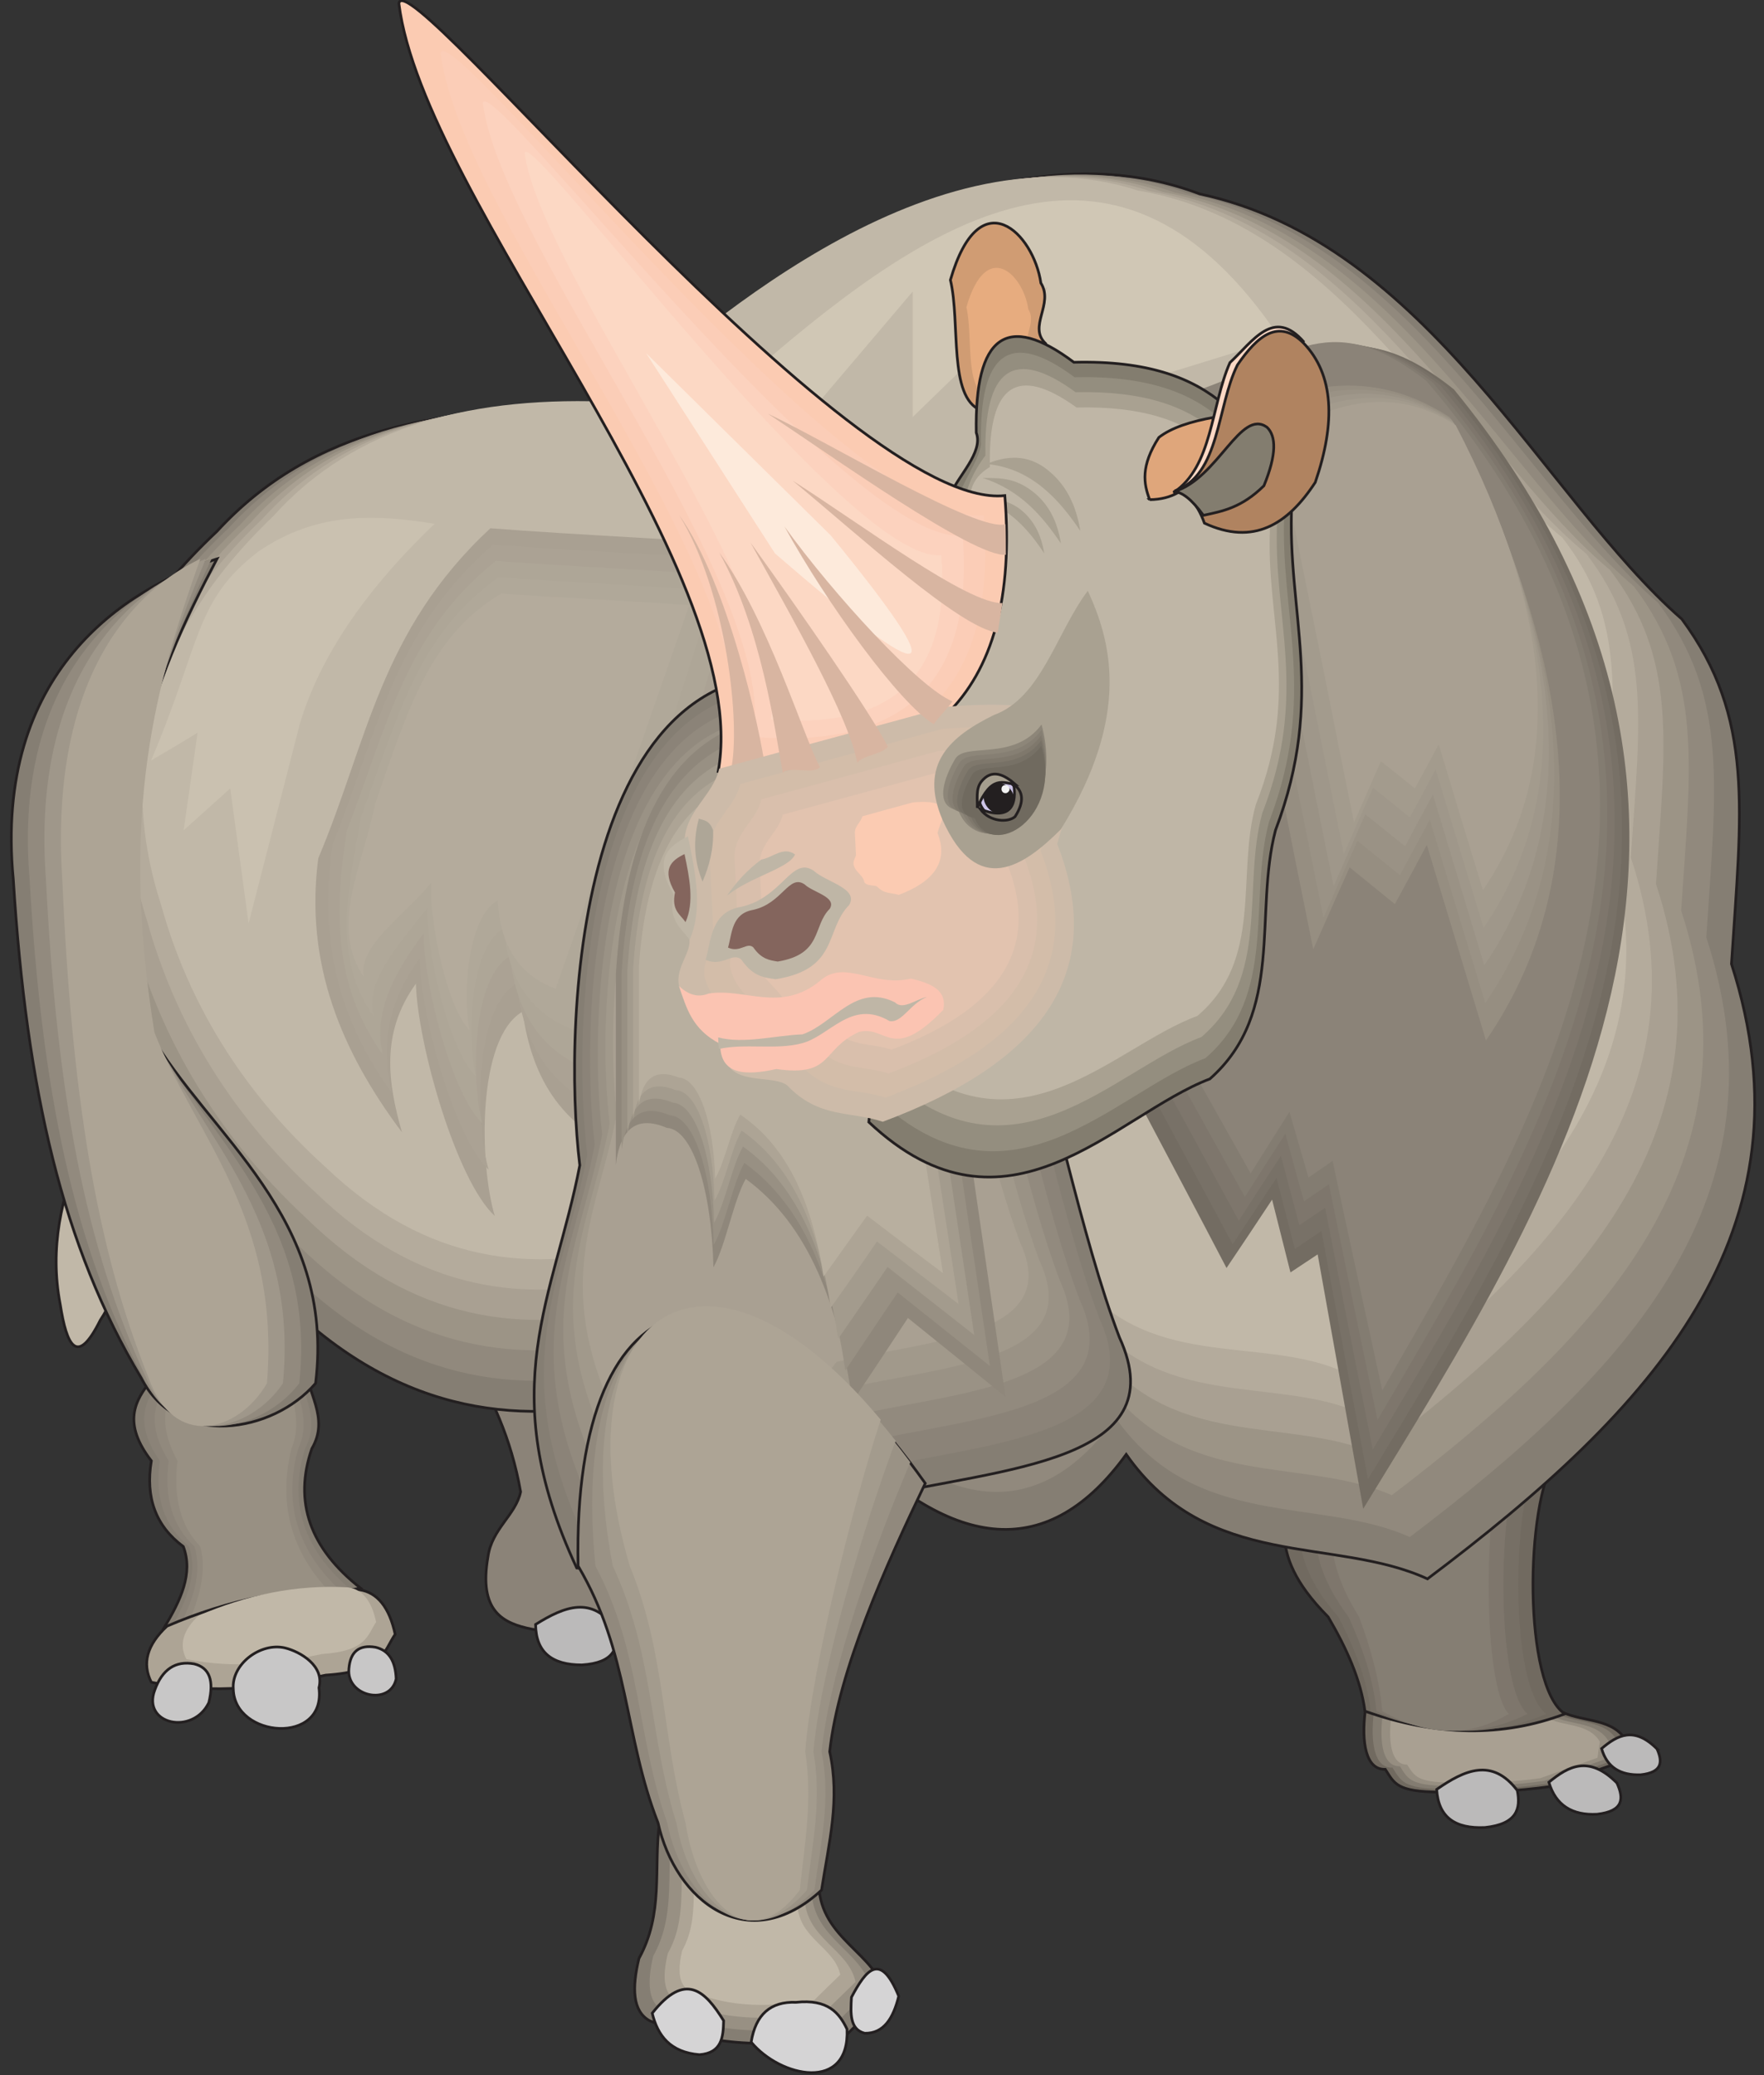 <?xml version="1.0" encoding="UTF-8" standalone="no"?>
<!-- Created with Inkscape (http://www.inkscape.org/) -->

<svg
   xmlns:dc="http://purl.org/dc/elements/1.1/"
   xmlns:cc="http://creativecommons.org/ns#"
   xmlns:rdf="http://www.w3.org/1999/02/22-rdf-syntax-ns#"
   xmlns:svg="http://www.w3.org/2000/svg"
   xmlns="http://www.w3.org/2000/svg"
   xmlns:sodipodi="http://sodipodi.sourceforge.net/DTD/sodipodi-0.dtd"
   xmlns:inkscape="http://www.inkscape.org/namespaces/inkscape"
   id="svg9783"
   version="1.1"
   inkscape:version="0.48.1 "
   width="177.5"
   height="208.75"
   xml:space="preserve"
   sodipodi:docname="Elasmotherium_Sibiricum.pdf"><rect width="100%" height="100%" fill="#333333" stroke="none"/><defs
     id="defs9787" /><sodipodi:namedview
     pagecolor="#ffffff"
     bordercolor="#666666"
     borderopacity="1"
     objecttolerance="10"
     gridtolerance="10"
     guidetolerance="10"
     inkscape:pageopacity="0"
     inkscape:pageshadow="2"
     inkscape:window-width="640"
     inkscape:window-height="480"
     id="namedview9785"
     showgrid="false"
     inkscape:zoom="1.394012"
     inkscape:cx="88.75"
     inkscape:cy="104.375"
     inkscape:window-x="0"
     inkscape:window-y="0"
     inkscape:window-maximized="0"
     inkscape:current-layer="g9791" /><g
     id="g9791"
     inkscape:groupmode="layer"
     inkscape:label="Elasmotherium_Sibiricum"
     transform="matrix(1.25,0,0,-1.25,0,208.75)"><g
       id="g9793"
       transform="scale(0.24,0.24)"><path
         d="m 524.305,121.578 c -21.785,4.332 -44.254,5.133 -66.379,0.684 -1.367,-10.836 0.226,-19.957 6.726,-19.731 3.082,-4.789 3.766,-7.527 18.364,-7.64 12.89,-0.344 25.433,0.227 37.523,1.938 8.098,2.852 16.082,5.703 24.066,8.555 0.34,2.168 0.571,4.449 0.911,6.613 -4.332,7.645 -14.141,6.387 -21.211,9.582"
         style="fill:#716a60;fill-opacity:1;fill-rule:nonzero;stroke:none"
         id="path9795" /><path
         d="m 524.305,121.578 c -21.785,4.332 -44.254,5.133 -66.379,0.684 -1.367,-10.836 0.226,-19.957 6.726,-19.731 3.082,-4.789 3.766,-7.527 18.364,-7.64 12.89,-0.344 25.433,0.227 37.523,1.938 8.098,2.852 16.082,5.703 24.066,8.555 0.34,2.168 0.571,4.449 0.911,6.613 -4.332,7.645 -14.141,6.387 -21.211,9.582 z"
         style="fill:none;stroke:#231f20;stroke-opacity:1;stroke-width:0.9;stroke-linecap:butt;stroke-linejoin:miter;stroke-miterlimit:4;stroke-dasharray:none"
         id="path9797" /><path
         d="m 522.707,120.895 c -20.301,3.992 -41.172,4.675 -61.93,0.57 -1.14,-10.152 0.227,-18.59 6.274,-18.363 2.851,-4.45 3.535,-7.071 17.105,-7.184 12.09,-0.344 23.836,0.227 35.129,1.824 7.414,2.621 14.942,5.36 22.356,7.985 0.339,2.05 0.57,4.105 0.91,6.269 -3.992,7.074 -13.231,5.934 -19.844,8.899"
         style="fill:#837c71;fill-opacity:1;fill-rule:nonzero;stroke:none"
         id="path9799" /><path
         d="m 521.109,120.094 c -18.816,3.765 -38.207,4.449 -57.367,0.57 -1.14,-9.351 0.113,-17.219 5.817,-17.105 2.625,-4.106 3.195,-6.387 15.851,-6.618 11.18,-0.227 22.012,0.231 32.508,1.711 6.957,2.512 13.914,4.907 20.871,7.414 0.227,1.942 0.453,3.879 0.797,5.817 -3.762,6.5 -12.316,5.476 -18.477,8.211"
         style="fill:#968e81;fill-opacity:1;fill-rule:nonzero;stroke:none"
         id="path9801" /><path
         d="m 519.629,119.41 c -17.453,3.422 -35.359,4.106 -53.035,0.57 -1.028,-8.781 0.226,-15.964 5.359,-15.851 2.512,-3.766 3.078,-5.93 14.715,-6.047 10.262,-0.34 20.301,0.117 29.992,1.484 6.387,2.282 12.774,4.563 19.164,6.844 0.227,1.824 0.453,3.535 0.797,5.36 -3.535,6.043 -11.406,5.132 -16.992,7.64"
         style="fill:#a9a092;fill-opacity:1;fill-rule:nonzero;stroke:none"
         id="path9803" /><path
         d="m 41.297,281.359 c -4.676,9.922 -9.238,19.844 -13.801,29.766 -6.844,-16.422 -10.949,-33.641 -7.301,-52.687 2.168,-13.801 5.59,-21.102 13.461,-5.247 6.273,9.352 6.957,18.704 7.641,28.168"
         style="fill:#c1b8a8;fill-opacity:1;fill-rule:nonzero;stroke:none"
         id="path9805" /><path
         d="m 41.297,281.359 c -4.676,9.922 -9.238,19.844 -13.801,29.766 -6.844,-16.422 -10.949,-33.641 -7.301,-52.687 2.168,-13.801 5.59,-21.102 13.461,-5.247 6.273,9.352 6.957,18.704 7.641,28.168 z"
         style="fill:none;stroke:#231f20;stroke-opacity:1;stroke-width:0.9;stroke-linecap:butt;stroke-linejoin:miter;stroke-miterlimit:4;stroke-dasharray:none"
         id="path9807" /><path
         d="m 214.426,160.926 c -4.563,1.14 -9.238,-3.309 -8.098,-8.211 1.824,-9.695 18.82,-11.18 15.625,0.226 0.344,4.45 -4.562,7.184 -7.527,7.985"
         style="fill:#c1b8a8;fill-opacity:1;fill-rule:nonzero;stroke:none"
         id="path9809" /><path
         d="m 214.426,160.926 c -4.563,1.14 -9.238,-3.309 -8.098,-8.211 1.824,-9.695 18.82,-11.18 15.625,0.226 0.344,4.45 -4.562,7.184 -7.527,7.985 z"
         style="fill:none;stroke:#231f20;stroke-opacity:1;stroke-width:0.9;stroke-linecap:butt;stroke-linejoin:miter;stroke-miterlimit:4;stroke-dasharray:none"
         id="path9811" /><path
         d="m 241.57,169.137 c -7.414,1.824 -14.828,-5.133 -13.004,-13.117 2.852,-15.625 30.227,-18.02 25.094,0.457 0.57,6.957 -7.414,11.519 -12.09,12.66"
         style="fill:#c1b8a8;fill-opacity:1;fill-rule:nonzero;stroke:none"
         id="path9813" /><path
         d="m 241.57,169.137 c -7.414,1.824 -14.828,-5.133 -13.004,-13.117 2.852,-15.625 30.227,-18.02 25.094,0.457 0.57,6.957 -7.414,11.519 -12.09,12.66 z"
         style="fill:none;stroke:#231f20;stroke-opacity:1;stroke-width:0.9;stroke-linecap:butt;stroke-linejoin:miter;stroke-miterlimit:4;stroke-dasharray:none"
         id="path9815" /><path
         d="m 251.266,169.594 c -4.563,1.14 -9.012,-3.196 -7.871,-7.985 1.71,-9.464 18.363,-10.949 15.168,0.227 0.343,4.336 -4.446,7.07 -7.297,7.758"
         style="fill:#c1b8a8;fill-opacity:1;fill-rule:nonzero;stroke:none"
         id="path9817" /><path
         d="m 251.266,169.594 c -4.563,1.14 -9.012,-3.196 -7.871,-7.985 1.71,-9.464 18.363,-10.949 15.168,0.227 0.343,4.336 -4.446,7.07 -7.297,7.758 z"
         style="fill:none;stroke:#231f20;stroke-opacity:1;stroke-width:0.9;stroke-linecap:butt;stroke-linejoin:miter;stroke-miterlimit:4;stroke-dasharray:none"
         id="path9819" /><path
         d="m 241.684,208.027 c -28.168,10.719 -56.34,21.442 -84.512,32.161 7.641,-12.661 14.258,-26.458 17.449,-44.594 -1.594,-7.754 -9.691,-12.43 -10.949,-21.781 -3.192,-18.364 5.019,-22.356 14.828,-24.293 27.941,-4.79 51.211,6.73 75.5,14.941 -0.34,7.867 -4.789,14.941 -13.457,21.328 -3.535,7.41 -1.027,14.824 1.141,22.238"
         style="fill:#8b8378;fill-opacity:1;fill-rule:nonzero;stroke:none"
         id="path9821" /><path
         d="m 241.684,208.027 c -28.168,10.719 -56.34,21.442 -84.512,32.161 7.641,-12.661 14.258,-26.458 17.449,-44.594 -1.594,-7.754 -9.691,-12.43 -10.949,-21.781 -3.192,-18.364 5.019,-22.356 14.828,-24.293 27.941,-4.79 51.211,6.73 75.5,14.941 -0.34,7.867 -4.789,14.941 -13.457,21.328 -3.535,7.41 -1.027,14.824 1.141,22.238 z"
         style="fill:none;stroke:#231f20;stroke-opacity:1;stroke-width:0.9;stroke-linecap:butt;stroke-linejoin:miter;stroke-miterlimit:4;stroke-dasharray:none"
         id="path9823" /><path
         d="m 521.906,207.227 c -29.195,15.054 -61.015,-18.704 -90.211,-3.536 1.938,-15.738 -9.125,-26.914 13.797,-50.066 6.16,-10.492 10.949,-21.098 12.321,-31.59 23.949,-8.441 46.304,-8.785 67.062,-0.914 -14.031,9.238 -13.461,70.481 -2.969,86.106"
         style="fill:#716a60;fill-opacity:1;fill-rule:nonzero;stroke:none"
         id="path9825" /><path
         d="m 521.906,207.227 c -29.195,15.054 -61.015,-18.704 -90.211,-3.536 1.938,-15.738 -9.125,-26.914 13.797,-50.066 6.16,-10.492 10.949,-21.098 12.321,-31.59 23.949,-8.441 46.304,-8.785 67.062,-0.914 -14.031,9.238 -13.461,70.481 -2.969,86.106 z"
         style="fill:none;stroke:#231f20;stroke-opacity:1;stroke-width:0.9;stroke-linecap:butt;stroke-linejoin:miter;stroke-miterlimit:4;stroke-dasharray:none"
         id="path9827" /><path
         d="m 515.977,207.227 c -25.661,15.054 -53.489,-18.704 -79.153,-3.536 1.711,-15.738 -7.98,-26.914 12.09,-50.066 5.477,-10.492 9.582,-21.098 10.836,-31.59 20.984,-8.441 40.602,-8.785 58.852,-0.914 -12.321,9.238 -11.75,70.481 -2.625,86.106"
         style="fill:#766f65;fill-opacity:1;fill-rule:nonzero;stroke:none"
         id="path9829" /><path
         d="m 510.16,207.227 c -22.125,15.054 -46.074,-18.704 -68.203,-3.536 1.484,-15.738 -6.844,-26.914 10.379,-50.066 4.793,-10.492 8.328,-21.098 9.352,-31.59 18.136,-8.441 35.015,-8.785 50.64,-0.914 -10.605,9.238 -10.152,70.481 -2.168,86.106"
         style="fill:#7e766c;fill-opacity:1;fill-rule:nonzero;stroke:none"
         id="path9831" /><path
         d="m 504.23,207.227 c -18.476,15.054 -38.55,-18.704 -57.14,-3.536 1.254,-15.738 -5.703,-26.914 8.781,-50.066 3.879,-10.492 6.844,-21.098 7.758,-31.59 15.168,-8.441 29.309,-8.785 42.426,-0.914 -8.895,9.238 -8.442,70.481 -1.825,86.106"
         style="fill:#857e73;fill-opacity:1;fill-rule:nonzero;stroke:none"
         id="path9833" /><path
         d="m 508.906,95.461 c -8.441,11.062 -17.679,6.844 -27.031,0.34 0.57,-9.352 6.16,-13.227 16.195,-12.774 10.723,1.141 12.09,6.274 10.836,12.434"
         style="fill:#bbbaba;fill-opacity:1;fill-rule:nonzero;stroke:none"
         id="path9835" /><path
         d="m 508.906,95.461 c -8.441,11.062 -17.679,6.844 -27.031,0.34 0.57,-9.352 6.16,-13.227 16.195,-12.774 10.723,1.141 12.09,6.274 10.836,12.434 z"
         style="fill:none;stroke:#231f20;stroke-opacity:1;stroke-width:0.9;stroke-linecap:butt;stroke-linejoin:miter;stroke-miterlimit:4;stroke-dasharray:none"
         id="path9837" /><path
         d="m 206.559,149.52 c -7.871,11.406 -17.223,7.64 -26.918,1.597 0.113,-9.351 5.472,-13.574 15.511,-13.574 10.832,0.687 12.43,5.703 11.407,11.977"
         style="fill:#bbbaba;fill-opacity:1;fill-rule:nonzero;stroke:none"
         id="path9839" /><path
         d="m 206.559,149.52 c -7.871,11.406 -17.223,7.64 -26.918,1.597 0.113,-9.351 5.472,-13.574 15.511,-13.574 10.832,0.687 12.43,5.703 11.407,11.977 z"
         style="fill:none;stroke:#231f20;stroke-opacity:1;stroke-width:0.9;stroke-linecap:butt;stroke-linejoin:miter;stroke-miterlimit:4;stroke-dasharray:none"
         id="path9841" /><path
         d="m 542.324,97.969 c -9.351,9.351 -16.195,5.703 -22.812,0.23 2.281,-7.758 7.871,-11.18 16.195,-10.723 8.898,1.027 9.012,5.246 6.617,10.492"
         style="fill:#bbbaba;fill-opacity:1;fill-rule:nonzero;stroke:none"
         id="path9843" /><path
         d="m 542.324,97.969 c -9.351,9.351 -16.195,5.703 -22.812,0.23 2.281,-7.758 7.871,-11.18 16.195,-10.723 8.898,1.027 9.012,5.246 6.617,10.492 z"
         style="fill:none;stroke:#231f20;stroke-opacity:1;stroke-width:0.9;stroke-linecap:butt;stroke-linejoin:miter;stroke-miterlimit:4;stroke-dasharray:none"
         id="path9845" /><path
         d="m 232.559,150.316 c -8.895,9.809 -15.965,6.504 -22.809,1.372 1.824,-7.985 7.301,-11.52 15.625,-11.633 8.895,0.57 9.238,4.902 7.184,10.261"
         style="fill:#bbbaba;fill-opacity:1;fill-rule:nonzero;stroke:none"
         id="path9847" /><path
         d="m 232.559,150.316 c -8.895,9.809 -15.965,6.504 -22.809,1.372 1.824,-7.985 7.301,-11.52 15.625,-11.633 8.895,0.57 9.238,4.902 7.184,10.261 z"
         style="fill:none;stroke:#231f20;stroke-opacity:1;stroke-width:0.9;stroke-linecap:butt;stroke-linejoin:miter;stroke-miterlimit:4;stroke-dasharray:none"
         id="path9849" /><path
         d="m 555.781,109.375 c -7.64,7.641 -13.23,4.676 -18.59,0.113 1.825,-6.386 6.387,-9.011 13.114,-8.781 7.3,0.797 7.414,4.332 5.476,8.668"
         style="fill:#bbbaba;fill-opacity:1;fill-rule:nonzero;stroke:none"
         id="path9851" /><path
         d="m 555.781,109.375 c -7.64,7.641 -13.23,4.676 -18.59,0.113 1.825,-6.386 6.387,-9.011 13.114,-8.781 7.3,0.797 7.414,4.332 5.476,8.668 z"
         style="fill:none;stroke:#231f20;stroke-opacity:1;stroke-width:0.9;stroke-linecap:butt;stroke-linejoin:miter;stroke-miterlimit:4;stroke-dasharray:none"
         id="path9853" /><path
         d="m 246.473,160.926 c -7.184,7.98 -13,5.359 -18.59,1.14 1.597,-6.503 5.933,-9.468 12.773,-9.468 7.301,0.457 7.528,3.992 5.817,8.328"
         style="fill:#bbbaba;fill-opacity:1;fill-rule:nonzero;stroke:none"
         id="path9855" /><path
         d="m 246.473,160.926 c -7.184,7.98 -13,5.359 -18.59,1.14 1.597,-6.503 5.933,-9.468 12.773,-9.468 7.301,0.457 7.528,3.992 5.817,8.328 z"
         style="fill:none;stroke:#231f20;stroke-opacity:1;stroke-width:0.9;stroke-linecap:butt;stroke-linejoin:miter;stroke-miterlimit:4;stroke-dasharray:none"
         id="path9857" /><path
         d="m 478.797,166.398 c 75.73,56.911 130.816,116.559 101.961,206.2 3.308,51.437 7.871,82.461 -16.653,115.648 -46.187,40.371 -85.082,126.137 -161.722,142.559 -81.66,30.91 -172.332,-53.258 -198.793,-74.246 -53.832,4.906 -99.336,-4.559 -130.817,-38.891 -47.445,-44.59 -59.648,-96.141 -42.539,-151 9.809,-36.379 29.539,-72.648 62.613,-104.695 38.55,-39.235 78.808,-44.938 119.867,-35.356 23.152,-4.105 46.305,-8.211 69.457,-12.433 38.094,-39.461 69.914,-41.512 95.574,-6.043 27.488,-39.235 69.801,-27.371 101.051,-41.743"
         style="fill:#857e73;fill-opacity:1;fill-rule:nonzero;stroke:none"
         id="path9859" /><path
         d="m 478.797,166.398 c 75.73,56.911 130.816,116.559 101.961,206.2 3.308,51.437 7.871,82.461 -16.653,115.648 -46.187,40.371 -85.082,126.137 -161.722,142.559 -81.66,30.91 -172.332,-53.258 -198.793,-74.246 -53.832,4.906 -99.336,-4.559 -130.817,-38.891 -47.445,-44.59 -59.648,-96.141 -42.539,-151 9.809,-36.379 29.539,-72.648 62.613,-104.695 38.55,-39.235 78.808,-44.938 119.867,-35.356 23.152,-4.105 46.305,-8.211 69.457,-12.433 38.094,-39.461 69.914,-41.512 95.574,-6.043 27.488,-39.235 69.801,-27.371 101.051,-41.743 z"
         style="fill:none;stroke:#231f20;stroke-opacity:1;stroke-width:0.9;stroke-linecap:butt;stroke-linejoin:miter;stroke-miterlimit:4;stroke-dasharray:none"
         id="path9861" /><path
         d="m 472.867,180.426 c 73.789,55.887 127.621,114.164 99.453,201.07 3.192,50.067 7.754,80.176 -16.195,112.223 C 511.074,532.609 472.98,615.637 398.164,631.035 318.555,660.457 230.051,578 204.277,557.473 151.699,561.805 107.332,552.34 76.652,518.695 30.234,475.016 18.371,424.832 35.023,371.688 44.605,336.445 63.879,301.32 96.156,270.41 133.793,232.66 173.027,227.414 213.172,236.996 c 22.582,-3.879 45.164,-7.758 67.746,-11.519 37.18,-38.094 68.203,-39.805 93.293,-5.133 26.805,-37.977 68.203,-26.231 98.656,-39.918"
         style="fill:#91897d;fill-opacity:1;fill-rule:nonzero;stroke:none"
         id="path9863" /><path
         d="m 466.82,194.453 c 72.082,54.86 124.547,111.883 97.059,196.051 3.195,48.473 7.527,77.781 -15.852,108.691 -43.91,37.407 -80.976,117.696 -153.968,132.067 -77.672,27.941 -164.008,-52.805 -189.211,-72.992 -51.211,3.878 -94.551,-5.7 -124.434,-38.547 -45.277,-42.77 -56.91,-91.582 -40.602,-143.02 9.352,-34.098 28.172,-68.086 59.648,-97.851 36.613,-36.27 75.047,-41.172 114.055,-31.477 22.125,-3.535 44.136,-7.187 66.148,-10.723 36.27,-36.722 66.606,-38.093 90.899,-4.218 26.23,-36.723 66.605,-24.864 96.257,-37.981"
         style="fill:#9c9486;fill-opacity:1;fill-rule:nonzero;stroke:none"
         id="path9865" /><path
         d="m 460.891,208.484 c 70.254,53.715 121.351,109.485 94.547,190.918 3.082,47.102 7.414,75.387 -15.395,105.266 C 497.16,540.594 461.004,618.148 389.949,631.492 314.223,657.949 229.938,578.914 205.531,559.184 155.461,562.605 113.375,552.91 84.18,520.75 40.043,478.895 28.75,431.449 44.605,381.836 c 9.121,-33.188 27.371,-65.918 58.05,-94.43 35.813,-35.015 73.219,-39.347 111.313,-29.769 21.441,-3.192 43,-6.5 64.441,-9.692 35.356,-35.355 64.895,-36.496 88.617,-3.422 25.547,-35.355 64.895,-23.496 93.864,-36.039"
         style="fill:#a9a092;fill-opacity:1;fill-rule:nonzero;stroke:none"
         id="path9867" /><path
         d="m 454.961,222.512 c 68.316,52.574 118.156,107.09 92.039,185.785 3.078,45.621 7.184,73.105 -14.941,101.848 -41.743,34.441 -76.985,109.257 -146.329,121.574 -73.675,24.976 -155.792,-52.348 -179.628,-71.621 -48.7,2.847 -89.758,-6.957 -118.157,-38.321 -43,-40.832 -53.949,-86.906 -38.551,-134.922 8.895,-32.046 26.688,-63.64 56.571,-91.011 34.898,-33.645 71.281,-37.524 108.348,-27.828 20.984,-3.078 41.968,-6.043 62.839,-9.008 34.332,-33.758 63.188,-34.559 86.34,-2.399 24.863,-33.984 63.184,-22.238 91.469,-34.097"
         style="fill:#b4ab9c;fill-opacity:1;fill-rule:nonzero;stroke:none"
         id="path9869" /><path
         d="m 448.914,236.539 c 66.606,51.551 115.191,104.813 89.645,180.652 2.964,44.137 7.07,70.825 -14.598,98.426 -40.602,32.961 -74.93,105.039 -142.336,116.328 C 309.773,655.441 229.938,579.941 206.785,561.008 159.34,563.289 119.309,553.48 91.707,522.801 49.852,482.883 39.129,438.176 54.184,391.875 c 8.668,-30.91 26.004,-61.246 55.086,-87.477 33.988,-32.39 69.343,-35.699 105.5,-26.117 20.414,-2.625 40.828,-5.359 61.128,-7.984 33.418,-32.391 61.477,-32.961 84.059,-1.711 24.293,-32.504 61.473,-20.758 88.957,-32.047"
         style="fill:#c1b8a8;fill-opacity:1;fill-rule:nonzero;stroke:none"
         id="path9871" /><path
         d="m 429.184,582.563 -9.352,-3.192 C 391.32,570.59 362.691,561.805 334.18,552.91 c 5.703,15.625 11.406,31.137 17.109,46.762 -15.055,-14.484 -30.109,-29.082 -45.164,-43.684 0,14.032 0,28.059 0,42.086 -17.566,-20.758 -35.242,-41.515 -52.922,-62.269 0,11.972 0,23.836 0,35.808 61.703,53.719 122.492,90.672 175.981,10.95"
         style="fill:#d0c7b5;fill-opacity:1;fill-rule:nonzero;stroke:none"
         id="path9873" /><path
         d="m 106.762,408.07 c -4.676,-35.355 7.871,-65.011 28.054,-91.925 -4.675,16.539 -7.296,33.187 4.68,49.839 0.57,-20.3 13.57,-66.035 26.457,-77.894 -5.133,17.105 -6.156,59.648 9.356,68.543 3.191,-23.949 14.597,-39.461 34.328,-46.762 18.133,67.52 36.383,135.035 54.515,202.551 -27.484,2.055 -72.195,4.105 -99.679,6.273 C 127.289,484.141 123.184,446.73 106.762,408.07"
         style="fill:#a9a092;fill-opacity:1;fill-rule:nonzero;stroke:none"
         id="path9875" /><path
         d="m 111.551,412.629 c -4.676,-32.047 2.054,-58.961 20.074,-83.481 -4.105,15.055 -1.937,30.223 9.125,45.278 0.227,-18.363 11.52,-59.879 23.152,-70.824 -4.562,15.621 -4.906,54.285 9.352,62.382 2.508,-21.781 12.66,-35.925 30.566,-42.539 17.336,61.356 34.672,122.715 52.121,184.075 -24.976,1.937 -65.582,3.761 -90.558,5.703 -33.758,-29.426 -38.778,-63.297 -53.832,-100.594"
         style="fill:#aba294;fill-opacity:1;fill-rule:nonzero;stroke:none"
         id="path9877" /><path
         d="m 116.344,417.305 c -4.68,-28.852 -3.766,-53.032 12.09,-75.157 -3.422,13.571 3.418,27.145 13.683,40.715 -0.113,-16.535 9.352,-53.832 19.617,-63.64 -3.761,14.031 -3.535,48.816 9.352,56 2.055,-19.504 10.949,-32.278 26.918,-38.207 16.535,55.199 33.074,110.398 49.609,165.597 -22.351,1.711 -58.847,3.422 -81.316,5.133 -30.34,-24.293 -36.156,-54.742 -49.953,-90.441"
         style="fill:#aea697;fill-opacity:1;fill-rule:nonzero;stroke:none"
         id="path9879" /><path
         d="m 121.133,421.984 c -4.676,-25.664 -9.582,-47.218 4.105,-66.836 -2.851,12.09 8.782,24.18 18.133,36.27 -0.457,-14.715 7.301,-47.902 16.313,-56.57 -3.196,12.433 -2.282,43.34 9.351,49.726 1.367,-17.336 9.121,-28.625 23.153,-33.984 15.738,49.039 31.476,98.082 47.214,147.121 -19.843,1.598 -52.234,3.078 -72.195,4.562 -26.914,-19.16 -33.527,-46.078 -46.074,-80.289"
         style="fill:#b0a899;fill-opacity:1;fill-rule:nonzero;stroke:none"
         id="path9881" /><path
         d="m 125.922,426.543 c -4.676,-22.352 -15.395,-41.172 -3.879,-58.391 -2.164,10.606 14.145,21.098 22.582,31.703 -0.684,-12.886 5.246,-41.855 12.891,-49.496 -2.395,10.95 -0.914,37.981 9.464,43.567 0.684,-15.168 7.184,-25.09 19.391,-29.653 14.938,42.883 29.879,85.766 44.82,128.649 -17.449,1.254 -45.621,2.621 -63.07,3.875 -23.496,-14.027 -30.906,-37.406 -42.199,-70.254"
         style="fill:#b4ab9c;fill-opacity:1;fill-rule:nonzero;stroke:none"
         id="path9883" /><path
         d="m 382.422,325.609 c 9.695,-18.359 19.391,-36.609 28.969,-54.968 5.132,7.64 10.265,15.281 15.285,22.922 2.051,-8.211 4.105,-16.309 6.16,-24.407 2.965,1.942 6.043,3.992 9.121,6.047 5.133,-28.398 10.152,-56.914 15.285,-85.308 63.867,104.468 147.809,231.746 30.449,375.332 -36.609,29.425 -51.89,6.617 -88.503,-4.676 -5.586,-78.238 -11.176,-156.59 -16.766,-234.942"
         style="fill:#736c62;fill-opacity:1;fill-rule:nonzero;stroke:none"
         id="path9885" /><path
         d="m 384.703,332.113 c 9.582,-17.793 19.16,-35.699 28.742,-53.488 4.903,7.41 9.809,14.824 14.711,22.238 2.055,-7.871 4.11,-15.855 6.16,-23.836 2.965,2.051 5.93,3.993 8.899,6.043 5.129,-27.715 10.375,-55.543 15.625,-83.254 61.473,101.844 142.219,226.043 26.57,366.098 -35.926,28.738 -50.637,6.5 -86.336,-4.449 -4.789,-76.414 -9.578,-152.824 -14.371,-229.352"
         style="fill:#787167;fill-opacity:1;fill-rule:nonzero;stroke:none"
         id="path9887" /><path
         d="m 386.984,338.727 c 9.469,-17.336 19.047,-34.786 28.516,-52.235 4.676,7.301 9.352,14.485 14.141,21.785 2.054,-7.757 4.105,-15.511 6.16,-23.269 2.851,1.941 5.816,3.879 8.668,5.82 5.246,-27.031 10.605,-54.062 15.965,-81.09 58.964,99.336 136.632,220.34 22.695,356.86 -35.356,28.054 -49.496,6.273 -84.168,-4.336 -3.992,-74.473 -7.984,-148.946 -11.977,-223.535"
         style="fill:#7e766c;fill-opacity:1;fill-rule:nonzero;stroke:none"
         id="path9889" /><path
         d="m 389.266,345.344 c 9.468,-16.996 18.82,-33.875 28.285,-50.867 4.449,7.07 9.012,14.14 13.574,21.211 2.051,-7.528 4.105,-15.168 6.27,-22.696 2.738,1.942 5.476,3.766 8.328,5.703 5.359,-26.343 10.836,-52.691 16.308,-79.035 56.571,96.711 131.047,214.641 18.703,347.735 -34.671,27.257 -48.242,6.046 -81.886,-4.332 -3.196,-72.536 -6.387,-145.071 -9.582,-217.719"
         style="fill:#837c71;fill-opacity:1;fill-rule:nonzero;stroke:none"
         id="path9891" /><path
         d="m 391.547,351.957 c 9.351,-16.539 18.707,-33.074 27.941,-49.613 4.336,6.957 8.668,13.801 13.004,20.644 2.168,-7.3 4.219,-14.597 6.387,-22.011 2.625,1.824 5.359,3.648 8.098,5.589 5.472,-25.777 11.062,-51.324 16.652,-76.984 54.059,94.203 125.457,209.051 14.824,338.496 -34.101,26.574 -47.101,5.934 -79.719,-4.105 -2.394,-70.711 -4.793,-141.305 -7.187,-212.016"
         style="fill:#8b8378;fill-opacity:1;fill-rule:nonzero;stroke:none"
         id="path9893" /><path
         d="m 428.273,438.52 c 3.993,-20.301 8.098,-40.715 12.204,-61.016 3.992,9.125 8.097,18.246 12.203,27.484 5.015,-4.105 10.148,-8.211 15.168,-12.316 3.648,6.613 7.183,13.23 10.722,19.844 6.614,-21.782 13.227,-43.68 19.844,-65.578 36.609,53.375 32.617,123.175 -12.203,209.05 -29.539,18.934 -55.43,9.239 -80.863,-4.558 7.64,-37.637 15.281,-75.274 22.925,-112.91"
         style="fill:#968e81;fill-opacity:1;fill-rule:nonzero;stroke:none"
         id="path9895" /><path
         d="m 432.379,445.25 c 3.875,-19.047 7.641,-38.094 11.519,-57.141 3.762,8.555 7.528,17.11 11.403,25.778 4.793,-3.879 9.469,-7.645 14.258,-11.52 3.308,6.274 6.73,12.43 10.035,18.59 6.16,-20.414 12.32,-40.945 18.59,-61.473 34.218,50.067 30.453,115.305 -11.403,195.821 -27.715,17.679 -52.008,8.668 -75.843,-4.219 7.183,-35.356 14.371,-70.598 21.441,-105.836"
         style="fill:#9a9285;fill-opacity:1;fill-rule:nonzero;stroke:none"
         id="path9897" /><path
         d="m 436.598,452.09 c 3.535,-17.789 7.07,-35.582 10.722,-53.375 3.535,8.098 7.071,16.082 10.606,24.066 4.449,-3.535 8.894,-7.183 13.344,-10.722 3.078,5.816 6.16,11.519 9.351,17.336 5.703,-19.043 11.52,-38.207 17.223,-57.25 32.047,46.644 28.511,107.433 -10.606,182.476 -25.777,16.539 -48.359,7.984 -70.597,-3.992 6.613,-32.844 13.343,-65.691 19.957,-98.539"
         style="fill:#9f978a;fill-opacity:1;fill-rule:nonzero;stroke:none"
         id="path9899" /><path
         d="m 440.816,458.82 c 3.309,-16.422 6.618,-32.961 9.922,-49.382 3.196,7.414 6.504,14.824 9.809,22.238 4.105,-3.305 8.215,-6.613 12.32,-9.922 2.965,5.359 5.817,10.723 8.668,16.082 5.36,-17.68 10.719,-35.469 16.078,-53.148 29.657,43.226 26.348,99.679 -9.922,169.25 -23.836,15.281 -44.82,7.414 -65.464,-3.766 6.273,-30.449 12.433,-60.902 18.589,-91.352"
         style="fill:#a39b8d;fill-opacity:1;fill-rule:nonzero;stroke:none"
         id="path9901" /><path
         d="m 445.039,465.551 c 2.965,-15.172 6.043,-30.34 9.121,-45.508 2.969,6.844 6.047,13.687 9.012,20.531 3.879,-3.082 7.641,-6.047 11.406,-9.125 2.621,4.903 5.36,9.809 7.981,14.824 4.906,-16.308 9.808,-32.617 14.828,-48.925 27.258,39.804 24.293,91.808 -9.125,155.906 -22.012,14.027 -41.399,6.844 -60.332,-3.422 5.703,-28.055 11.406,-56.227 17.109,-84.281"
         style="fill:#a9a092;fill-opacity:1;fill-rule:nonzero;stroke:none"
         id="path9903" /><path
         d="m 102.086,238.477 c -16.539,5.476 -32.504,13.914 -51.664,7.757 0.113,-4.336 0.34,-8.781 0.453,-13.117 -5.816,-6.957 -9.805,-14.597 -0.113,-27.144 -2.051,-12.317 1.484,-21.895 10.723,-28.739 3.422,-9.011 -0.914,-18.019 -6.387,-27.144 21.898,4.449 43.91,8.781 65.804,13.23 -16.992,13.344 -22.465,28.969 -16.308,46.758 6.047,10.266 -1.711,18.934 -2.508,28.399"
         style="fill:#857e73;fill-opacity:1;fill-rule:nonzero;stroke:none"
         id="path9905" /><path
         d="m 102.086,238.477 c -16.539,5.476 -32.504,13.914 -51.664,7.757 0.113,-4.336 0.34,-8.781 0.453,-13.117 -5.816,-6.957 -9.805,-14.597 -0.113,-27.144 -2.051,-12.317 1.484,-21.895 10.723,-28.739 3.422,-9.011 -0.914,-18.019 -6.387,-27.144 21.898,4.449 43.91,8.781 65.804,13.23 -16.992,13.344 -22.465,28.969 -16.308,46.758 6.047,10.266 -1.711,18.934 -2.508,28.399 z"
         style="fill:none;stroke:#231f20;stroke-opacity:1;stroke-width:0.9;stroke-linecap:butt;stroke-linejoin:miter;stroke-miterlimit:4;stroke-dasharray:none"
         id="path9907" /><path
         d="m 100.031,238.477 c -14.937,5.476 -29.308,13.914 -46.644,7.757 0.113,-4.336 0.227,-8.781 0.457,-13.117 -5.363,-6.957 -8.899,-14.597 -0.231,-27.144 -1.824,-12.317 1.484,-21.895 9.809,-28.739 3.078,-9.011 -0.91,-18.019 -5.816,-27.144 19.844,4.449 39.691,8.781 59.422,13.23 -15.398,13.344 -20.3,28.969 -14.714,46.758 5.476,10.266 -1.481,18.934 -2.282,28.399"
         style="fill:#8b8378;fill-opacity:1;fill-rule:nonzero;stroke:none"
         id="path9909" /><path
         d="m 97.981,238.477 c -13.344,5.476 -26.234,13.914 -41.629,7.757 0.113,-4.336 0.227,-8.781 0.344,-13.117 -4.68,-6.957 -7.871,-14.597 -0.117,-27.144 -1.594,-12.317 1.254,-21.895 8.668,-28.739 2.738,-9.011 -0.684,-18.019 -5.133,-27.144 17.68,4.449 35.359,8.781 53.149,13.23 -13.801,13.344 -18.246,28.969 -13.231,46.758 4.793,10.266 -1.367,18.934 -2.05,28.399"
         style="fill:#91897d;fill-opacity:1;fill-rule:nonzero;stroke:none"
         id="path9911" /><path
         d="m 95.926,238.477 c -11.746,5.476 -23.035,13.914 -36.609,7.757 0.113,-4.336 0.227,-8.781 0.344,-13.117 -4.223,-6.957 -6.957,-14.597 -0.117,-27.144 -1.48,-12.317 1.027,-21.895 7.644,-28.739 2.394,-9.011 -0.688,-18.019 -4.562,-27.144 15.512,4.449 31.137,8.781 46.762,13.23 -12.09,13.344 -15.969,28.969 -11.637,46.758 4.223,10.266 -1.141,18.934 -1.824,28.399"
         style="fill:#989083;fill-opacity:1;fill-rule:nonzero;stroke:none"
         id="path9913" /><path
         d="m 120.563,162.75 c -22.582,1.367 -44.024,-3.422 -64.555,-12.203 -6.726,-6.274 -8.438,-12.547 -5.246,-18.82 21.785,-4.332 40.375,-1.481 58.508,2.398 19.39,1.254 19.39,7.98 23.269,13.684 -1.941,9.011 -5.934,14.027 -11.976,14.941"
         style="fill:#ada495;fill-opacity:1;fill-rule:nonzero;stroke:none"
         id="path9915" /><path
         d="m 120.563,162.75 c -22.582,1.367 -44.024,-3.422 -64.555,-12.203 -6.726,-6.274 -8.438,-12.547 -5.246,-18.82 21.785,-4.332 40.375,-1.481 58.508,2.398 19.39,1.254 19.39,7.98 23.269,13.684 -1.941,9.011 -5.934,14.027 -11.976,14.941 z"
         style="fill:none;stroke:#231f20;stroke-opacity:1;stroke-width:0.9;stroke-linecap:butt;stroke-linejoin:miter;stroke-miterlimit:4;stroke-dasharray:none"
         id="path9917" /><path
         d="m 116.797,163.547 c -17.563,1.027 -34.215,-2.621 -50.18,-9.465 -5.246,-4.906 -6.617,-9.809 -4.106,-14.598 16.992,-3.421 31.477,-1.254 45.504,1.711 15.168,1.024 15.168,6.387 18.136,10.719 -1.484,7.07 -4.562,10.949 -9.355,11.633"
         style="fill:#c1b8a8;fill-opacity:1;fill-rule:nonzero;stroke:none"
         id="path9919" /><path
         d="m 65.133,137.887 c -6.273,1.14 -10.719,-1.824 -13.23,-8.782 -4.332,-11.519 12.774,-15.281 18.137,-4.218 1.824,7.41 0.227,11.746 -4.906,13"
         style="fill:#c8c7c7;fill-opacity:1;fill-rule:nonzero;stroke:none"
         id="path9921" /><path
         d="m 65.133,137.887 c -6.273,1.14 -10.719,-1.824 -13.23,-8.782 -4.332,-11.519 12.774,-15.281 18.137,-4.218 1.824,7.41 0.227,11.746 -4.906,13 z"
         style="fill:none;stroke:#231f20;stroke-opacity:1;stroke-width:0.9;stroke-linecap:butt;stroke-linejoin:miter;stroke-miterlimit:4;stroke-dasharray:none"
         id="path9923" /><path
         d="m 125.922,143.477 c -5.473,0.91 -8.438,-1.485 -8.895,-7.188 -0.914,-9.465 13.914,-12.543 15.852,-3.422 -0.227,6.047 -2.508,9.582 -6.957,10.61"
         style="fill:#c8c7c7;fill-opacity:1;fill-rule:nonzero;stroke:none"
         id="path9925" /><path
         d="m 125.922,143.477 c -5.473,0.91 -8.438,-1.485 -8.895,-7.188 -0.914,-9.465 13.914,-12.543 15.852,-3.422 -0.227,6.047 -2.508,9.582 -6.957,10.61 z"
         style="fill:none;stroke:#231f20;stroke-opacity:1;stroke-width:0.9;stroke-linecap:butt;stroke-linejoin:miter;stroke-miterlimit:4;stroke-dasharray:none"
         id="path9927" /><path
         d="m 95.586,143.246 c -8.215,1.938 -18.02,-5.473 -17.336,-13.801 0.34,-16.422 31.25,-18.929 28.738,0.457 1.942,7.301 -6.269,12.09 -11.402,13.344"
         style="fill:#c8c7c7;fill-opacity:1;fill-rule:nonzero;stroke:none"
         id="path9929" /><path
         d="m 95.586,143.246 c -8.215,1.938 -18.02,-5.473 -17.336,-13.801 0.34,-16.422 31.25,-18.929 28.738,0.457 1.942,7.301 -6.269,12.09 -11.402,13.344 z"
         style="fill:none;stroke:#231f20;stroke-opacity:1;stroke-width:0.9;stroke-linecap:butt;stroke-linejoin:miter;stroke-miterlimit:4;stroke-dasharray:none"
         id="path9931" /><path
         d="m 193.441,170.047 c 37.977,-2.734 76.872,-7.527 99.68,23.723 42.883,9.808 101.508,11.75 82.344,53.605 -25.66,67.172 -39.004,200.156 -94.32,220.113 -87.477,20.758 -92.723,-113.363 -86.676,-162.406 -8.442,-44.023 -29.199,-74.816 -1.028,-135.035"
         style="fill:#857e73;fill-opacity:1;fill-rule:nonzero;stroke:none"
         id="path9933" /><path
         d="m 193.441,170.047 c 37.977,-2.734 76.872,-7.527 99.68,23.723 42.883,9.808 101.508,11.75 82.344,53.605 -25.66,67.172 -39.004,200.156 -94.32,220.113 -87.477,20.758 -92.723,-113.363 -86.676,-162.406 -8.442,-44.023 -29.199,-74.816 -1.028,-135.035 z"
         style="fill:none;stroke:#231f20;stroke-opacity:1;stroke-width:0.9;stroke-linecap:butt;stroke-linejoin:miter;stroke-miterlimit:4;stroke-dasharray:none"
         id="path9935" /><path
         d="m 195.949,180.313 c 36.039,-2.508 72.992,-7.071 94.664,22.468 40.715,9.465 96.371,11.289 78.125,50.981 -24.293,63.754 -36.953,190.004 -89.531,208.937 -82.914,19.731 -87.934,-107.551 -82.23,-154.082 -7.985,-41.855 -27.715,-71.051 -1.028,-128.304"
         style="fill:#8b8378;fill-opacity:1;fill-rule:nonzero;stroke:none"
         id="path9937" /><path
         d="m 198.457,190.691 c 34.219,-2.507 69.231,-6.843 89.645,21.211 38.55,8.899 91.242,10.61 74.019,48.129 -23.035,60.449 -35.012,180.086 -84.738,197.992 -78.582,18.704 -83.371,-101.847 -77.899,-145.984 -7.64,-39.574 -26.23,-67.289 -1.027,-121.348"
         style="fill:#928a7e;fill-opacity:1;fill-rule:nonzero;stroke:none"
         id="path9939" /><path
         d="m 200.969,200.957 c 32.277,-2.281 65.351,-6.387 84.625,20.07 36.383,8.328 86.109,10.039 69.914,45.391 -21.785,57.027 -33.074,169.934 -80.067,186.812 -74.132,17.68 -78.578,-96.14 -73.445,-137.769 -7.187,-37.293 -24.863,-63.41 -1.027,-114.504"
         style="fill:#9a9285;fill-opacity:1;fill-rule:nonzero;stroke:none"
         id="path9941" /><path
         d="m 203.59,211.219 c 30.34,-2.164 61.359,-6.043 79.496,18.933 34.215,7.868 80.977,9.352 65.691,42.653 -20.414,53.718 -31.019,159.785 -75.16,175.75 -69.797,16.539 -74.019,-90.442 -69.113,-129.559 -6.844,-35.125 -23.379,-59.875 -0.914,-107.777"
         style="fill:#a1998b;fill-opacity:1;fill-rule:nonzero;stroke:none"
         id="path9943" /><path
         d="m 206.102,221.484 c 28.398,-2.05 57.48,-5.589 74.472,17.68 32.164,7.41 75.961,8.895 61.59,40.027 -19.16,50.297 -29.082,149.75 -70.484,164.575 -65.352,15.511 -69.231,-84.625 -64.782,-121.348 -6.273,-32.961 -21.785,-56 -0.796,-100.934"
         style="fill:#a9a092;fill-opacity:1;fill-rule:nonzero;stroke:none"
         id="path9945" /><path
         d="m 206.559,369.063 c 0,-21.325 0,-42.54 0,-63.868 1.48,12.434 7.183,16.653 17.105,12.434 8.781,-0.457 15.055,-21.215 15.625,-46.762 4.106,7.301 6.731,22.356 10.836,29.653 21.328,-15.625 31.137,-42.54 35.813,-74.7 6.273,9.352 12.429,18.703 18.589,28.055 10.95,-8.781 21.899,-17.68 32.731,-26.461 -10.832,74.703 -21.781,149.406 -32.731,224.223 -51.211,13 -92.496,4.218 -97.968,-82.574"
         style="fill:#8f877b;fill-opacity:1;fill-rule:nonzero;stroke:none"
         id="path9947" /><path
         d="m 208.496,369.746 c 0,-19.844 0,-39.687 0,-59.418 1.481,11.52 6.844,15.399 16.195,11.52 8.325,-0.457 14.141,-19.844 14.711,-43.453 3.879,6.73 6.387,20.757 10.266,27.484 20.187,-14.484 29.426,-39.574 33.875,-69.566 5.93,8.781 11.633,17.449 17.562,26.117 10.266,-8.215 20.645,-16.426 30.907,-24.637 -10.262,69.57 -20.641,139.254 -30.907,208.937 -48.359,12.09 -87.363,3.879 -92.609,-76.984"
         style="fill:#989083;fill-opacity:1;fill-rule:nonzero;stroke:none"
         id="path9949" /><path
         d="m 210.434,370.434 c 0,-18.364 0,-36.727 0,-55.086 1.371,10.718 6.5,14.371 15.285,10.718 7.754,-0.457 13.344,-18.359 13.797,-40.257 3.652,6.273 6.047,19.273 9.695,25.546 18.934,-13.457 27.715,-36.839 31.934,-64.437 5.476,7.984 11.066,15.965 16.539,24.062 9.695,-7.64 19.386,-15.167 29.082,-22.808 -9.696,64.437 -19.387,128.988 -29.082,193.543 -45.621,11.289 -82.344,3.648 -87.25,-71.281"
         style="fill:#a39b8d;fill-opacity:1;fill-rule:nonzero;stroke:none"
         id="path9951" /><path
         d="m 212.375,371.23 c 0,-16.992 0,-33.871 0,-50.75 1.254,9.809 6.043,13.114 14.254,9.809 7.414,-0.344 12.66,-16.883 13.004,-37.066 3.535,5.703 5.703,17.675 9.121,23.492 17.793,-12.43 26.004,-33.871 29.883,-59.418 5.246,7.41 10.492,14.824 15.511,22.238 9.125,-6.957 18.247,-14.027 27.372,-20.984 -9.125,59.418 -18.247,118.84 -27.372,178.258 -42.656,10.379 -77.214,3.308 -81.773,-65.579"
         style="fill:#ada495;fill-opacity:1;fill-rule:nonzero;stroke:none"
         id="path9953" /><path
         d="m 214.313,371.914 c 0,-15.512 0,-30.906 0,-46.418 1.253,9.012 5.703,12.09 13.343,9.012 6.844,-0.344 11.746,-15.399 12.203,-33.875 3.196,5.246 5.246,16.195 8.442,21.441 16.648,-11.289 24.293,-30.906 27.941,-54.285 4.903,6.844 9.696,13.57 14.598,20.414 8.441,-6.5 16.879,-12.887 25.433,-19.273 -8.554,54.285 -16.992,108.574 -25.433,162.976 -40.031,9.465 -72.195,2.965 -76.527,-59.992"
         style="fill:#b8af9f;fill-opacity:1;fill-rule:nonzero;stroke:none"
         id="path9955" /><path
         d="m 274.645,63.527 c -7.641,13 -26.004,19.16 -53.489,20.758 -1.941,-15.055 1.481,-30.109 -6.843,-45.164 -2.395,-9.922 -2.168,-17.68 3.535,-20.871 22.695,-9.809 44.367,-8.555 65.808,-5.019 4.446,4.449 9.008,8.895 13.457,13.344 -3.078,14.371 -21.672,18.82 -22.468,36.953"
         style="fill:#857e73;fill-opacity:1;fill-rule:nonzero;stroke:none"
         id="path9957" /><path
         d="m 274.645,63.527 c -7.641,13 -26.004,19.16 -53.489,20.758 -1.941,-15.055 1.481,-30.109 -6.843,-45.164 -2.395,-9.922 -2.168,-17.68 3.535,-20.871 22.695,-9.809 44.367,-8.555 65.808,-5.019 4.446,4.449 9.008,8.895 13.457,13.344 -3.078,14.371 -21.672,18.82 -22.468,36.953 z"
         style="fill:none;stroke:#231f20;stroke-opacity:1;stroke-width:0.9;stroke-linecap:butt;stroke-linejoin:miter;stroke-miterlimit:4;stroke-dasharray:none"
         id="path9959" /><path
         d="m 272.25,61.359 c -6.73,11.52 -22.926,16.992 -46.988,18.363 -1.711,-13.23 1.254,-26.461 -6.16,-39.805 -2.051,-8.668 -1.825,-15.512 3.195,-18.246 19.957,-8.668 39.004,-7.527 57.824,-4.449 3.988,3.879 7.981,7.754 11.973,11.633 -2.735,12.773 -19.16,16.652 -19.844,32.504"
         style="fill:#989083;fill-opacity:1;fill-rule:nonzero;stroke:none"
         id="path9961" /><path
         d="m 269.855,59.309 c -5.816,9.922 -19.843,14.711 -40.601,15.852 -1.484,-11.406 1.141,-22.926 -5.246,-34.328 -1.824,-7.527 -1.598,-13.344 2.734,-15.855 17.223,-7.41 33.649,-6.5 49.844,-3.762 3.535,3.309 6.957,6.731 10.375,10.035 -2.395,11.062 -16.535,14.371 -17.106,28.059"
         style="fill:#ada495;fill-opacity:1;fill-rule:nonzero;stroke:none"
         id="path9963" /><path
         d="m 267.461,57.254 c -4.906,8.324 -16.652,12.316 -34.215,13.344 -1.258,-9.695 0.91,-19.273 -4.449,-28.855 -1.484,-6.387 -1.254,-11.289 2.281,-13.344 14.485,-6.273 28.399,-5.473 42.086,-3.191 2.852,2.852 5.816,5.703 8.668,8.438 -1.941,9.238 -13.914,12.09 -14.371,23.609"
         style="fill:#c1b8a8;fill-opacity:1;fill-rule:nonzero;stroke:none"
         id="path9965" /><path
         d="m 234.613,6.844 c -9.808,0.801 -14.027,6.387 -15.851,13.914 11.176,14.145 17.789,7.414 23.949,-2.508 -0.113,-5.477 -0.57,-10.836 -8.098,-11.406"
         style="fill:#d5d4d5;fill-opacity:1;fill-rule:nonzero;stroke:none"
         id="path9967" /><path
         d="m 234.613,6.844 c -9.808,0.801 -14.027,6.387 -15.851,13.914 11.176,14.145 17.789,7.414 23.949,-2.508 -0.113,-5.477 -0.57,-10.836 -8.098,-11.406 z"
         style="fill:none;stroke:#231f20;stroke-opacity:1;stroke-width:0.9;stroke-linecap:butt;stroke-linejoin:miter;stroke-miterlimit:4;stroke-dasharray:none"
         id="path9969" /><path
         d="m 290.043,14.031 c 6.387,-0.117 9.578,5.016 11.402,12.43 -6.156,15.055 -10.945,8.895 -15.851,-0.344 -0.344,-5.473 -0.571,-10.832 4.449,-12.086"
         style="fill:#d5d4d5;fill-opacity:1;fill-rule:nonzero;stroke:none"
         id="path9971" /><path
         d="m 290.043,14.031 c 6.387,-0.117 9.578,5.016 11.402,12.43 -6.156,15.055 -10.945,8.895 -15.851,-0.344 -0.344,-5.473 -0.571,-10.832 4.449,-12.086 z"
         style="fill:none;stroke:#231f20;stroke-opacity:1;stroke-width:0.9;stroke-linecap:butt;stroke-linejoin:miter;stroke-miterlimit:4;stroke-dasharray:none"
         id="path9973" /><path
         d="m 284.109,15.398 c 0.914,-21.215 -22.351,-16.195 -32.16,-4.336 1.485,9.238 6.5,13.688 15.055,13.344 10.719,1.141 14.484,-3.535 17.105,-9.008"
         style="fill:#d5d4d5;fill-opacity:1;fill-rule:nonzero;stroke:none"
         id="path9975" /><path
         d="m 284.109,15.398 c 0.914,-21.215 -22.351,-16.195 -32.16,-4.336 1.485,9.238 6.5,13.688 15.055,13.344 10.719,1.141 14.484,-3.535 17.105,-9.008 z"
         style="fill:none;stroke:#231f20;stroke-opacity:1;stroke-width:0.9;stroke-linecap:butt;stroke-linejoin:miter;stroke-miterlimit:4;stroke-dasharray:none"
         id="path9977" /><path
         d="M 50.078,349.676 C 32.516,423.578 51.105,467.262 72.773,508.434 41.867,498.508 -2.156,470.453 4.457,400.996 8.906,330.172 20.996,277.824 47.34,233.801 c 12.203,-23.949 44.254,-18.477 58.512,-1.824 6.839,55.882 -35.93,83.14 -55.774,117.699"
         style="fill:#857e73;fill-opacity:1;fill-rule:nonzero;stroke:none"
         id="path9979" /><path
         d="M 50.078,349.676 C 32.516,423.578 51.105,467.262 72.773,508.434 41.867,498.508 -2.156,470.453 4.457,400.996 8.906,330.172 20.996,277.824 47.34,233.801 c 12.203,-23.949 44.254,-18.477 58.512,-1.824 6.839,55.882 -35.93,83.14 -55.774,117.699 z"
         style="fill:none;stroke:#231f20;stroke-opacity:1;stroke-width:0.9;stroke-linecap:butt;stroke-linejoin:miter;stroke-miterlimit:4;stroke-dasharray:none"
         id="path9981" /><path
         d="M 50.648,349.676 C 34.91,423.578 51.562,467.262 70.949,508.434 43.348,498.508 4.117,470.453 9.934,400.996 13.926,330.172 24.758,277.824 48.141,233.801 c 10.949,-23.949 39.574,-18.477 52.234,-1.824 6.043,55.882 -31.934,83.14 -49.727,117.699"
         style="fill:#928a7e;fill-opacity:1;fill-rule:nonzero;stroke:none"
         id="path9983" /><path
         d="M 51.219,349.676 C 37.418,423.578 52.016,467.262 69.012,508.434 44.832,498.508 10.273,470.453 15.406,400.996 18.941,330.172 28.41,277.824 49.051,233.801 c 9.582,-23.949 34.672,-18.477 45.852,-1.824 5.36,55.882 -28.058,83.14 -43.684,117.699"
         style="fill:#9f978a;fill-opacity:1;fill-rule:nonzero;stroke:none"
         id="path9985" /><path
         d="M 51.789,349.676 C 39.812,423.578 52.473,467.262 67.188,508.434 46.199,498.508 16.434,470.453 20.883,400.996 23.961,330.172 32.059,277.824 49.852,233.801 c 8.324,-23.949 29.996,-18.477 39.688,-1.824 4.562,55.882 -24.293,83.14 -37.75,117.699"
         style="fill:#ada495;fill-opacity:1;fill-rule:nonzero;stroke:none"
         id="path9987" /><path
         d="m 310.344,198.445 c -61.703,86.793 -118.5,72.422 -116.446,-27.711 17.219,-29.086 15.395,-57.027 26.801,-86.109 5.817,-26.344 30.223,-45.391 54.86,-22.582 2.507,16.195 6.273,30.223 2.734,46.418 2.969,27.371 18.934,62.613 32.051,89.984"
         style="fill:#91897d;fill-opacity:1;fill-rule:nonzero;stroke:none"
         id="path9989" /><path
         d="m 310.344,198.445 c -61.703,86.793 -118.5,72.422 -116.446,-27.711 17.219,-29.086 15.395,-57.027 26.801,-86.109 5.817,-26.344 30.223,-45.391 54.86,-22.582 2.507,16.195 6.273,30.223 2.734,46.418 2.969,27.371 18.934,62.613 32.051,89.984 z"
         style="fill:none;stroke:#231f20;stroke-opacity:1;stroke-width:0.9;stroke-linecap:butt;stroke-linejoin:miter;stroke-miterlimit:4;stroke-dasharray:none"
         id="path9991" /><path
         d="m 305.324,205.52 c -61.359,82.113 -115.078,59.304 -105.609,-34.786 15.394,-29.086 13.801,-57.027 24.062,-86.109 5.246,-26.344 27.145,-45.391 49.387,-22.582 2.164,16.195 5.586,30.223 2.395,46.418 2.734,27.371 18.132,69.684 29.765,97.059"
         style="fill:#9a9285;fill-opacity:1;fill-rule:nonzero;stroke:none"
         id="path9993" /><path
         d="m 300.422,212.703 c -61.133,77.324 -111.887,45.961 -94.891,-41.969 13.684,-29.086 12.203,-57.027 21.328,-86.109 4.676,-26.344 24.063,-45.391 43.793,-22.582 1.942,16.195 5.02,30.223 2.168,46.418 2.395,27.371 17.223,76.758 27.602,104.242"
         style="fill:#a39b8d;fill-opacity:1;fill-rule:nonzero;stroke:none"
         id="path9995" /><path
         d="m 295.402,219.773 c -60.789,72.649 -108.461,32.961 -84.168,-49.039 11.973,-29.086 10.719,-57.027 18.704,-86.109 3.992,-26.344 21.097,-45.391 38.32,-22.582 1.711,16.195 4.336,30.223 1.824,46.418 2.055,27.371 16.309,83.941 25.32,111.312"
         style="fill:#ada495;fill-opacity:1;fill-rule:nonzero;stroke:none"
         id="path9997" /><path
         d="m 350.719,580.625 c -2.965,-23.496 -7.301,-41.742 -21.785,-22.355 -10.95,4.449 -6.731,29.199 -10.153,43.683 9.809,33.871 27.946,15.625 30.34,-1.027 4.445,-7.071 -4.449,-14.598 1.598,-20.301"
         style="fill:#d09c73;fill-opacity:1;fill-rule:nonzero;stroke:none"
         id="path9999" /><path
         d="m 350.719,580.625 c -2.965,-23.496 -7.301,-41.742 -21.785,-22.355 -10.95,4.449 -6.731,29.199 -10.153,43.683 9.809,33.871 27.946,15.625 30.34,-1.027 4.445,-7.071 -4.449,-14.598 1.598,-20.301 z"
         style="fill:none;stroke:#231f20;stroke-opacity:1;stroke-width:0.9;stroke-linecap:butt;stroke-linejoin:miter;stroke-miterlimit:4;stroke-dasharray:none"
         id="path10001" /><path
         d="m 346.043,578.117 c -2.055,-16.195 -5.02,-28.742 -14.941,-15.398 -7.641,3.078 -4.676,20.074 -6.957,30.109 6.726,23.379 19.16,10.836 20.757,-0.683 3.078,-4.907 -2.968,-10.04 1.141,-14.028"
         style="fill:#e7ac7f;fill-opacity:1;fill-rule:nonzero;stroke:none"
         id="path10003" /><path
         d="m 319.125,530.441 c -18.59,-69.113 -19.957,-138.339 -27.715,-210.875 46.418,-43.679 82.574,2.395 114.395,14.485 25.203,22.238 14.711,55.543 22.011,83.371 17.106,45.16 3.649,73.219 5.473,109.715 -12.773,23.492 -23.152,48.468 -73.105,47.215 -22.469,16.878 -33.305,9.011 -32.735,-23.61 2.512,-6.613 -6.5,-14.937 -8.324,-20.301"
         style="fill:#837d6f;fill-opacity:1;fill-rule:nonzero;stroke:none"
         id="path10005" /><path
         d="m 319.125,530.441 c -18.59,-69.113 -19.957,-138.339 -27.715,-210.875 46.418,-43.679 82.574,2.395 114.395,14.485 25.203,22.238 14.711,55.543 22.011,83.371 17.106,45.16 3.649,73.219 5.473,109.715 -12.773,23.492 -23.152,48.468 -73.105,47.215 -22.469,16.878 -33.305,9.011 -32.735,-23.61 2.512,-6.613 -6.5,-14.937 -8.324,-20.301 z"
         style="fill:none;stroke:#231f20;stroke-opacity:1;stroke-width:0.9;stroke-linecap:butt;stroke-linejoin:miter;stroke-miterlimit:4;stroke-dasharray:none"
         id="path10007" /><path
         d="M 321.406,528.277 C 303.5,462.582 301.676,396.207 294.262,327.32 c 44.707,-41.511 79.492,2.282 110.058,13.688 24.407,21.215 14.258,52.805 21.328,79.265 16.422,42.879 3.422,69.454 5.133,104.239 -12.203,22.242 -22.238,45.961 -70.371,44.82 -21.555,16.082 -32.047,8.555 -31.363,-22.465 -0.684,-5.703 -6.844,-13.344 -7.641,-18.59"
         style="fill:#948e7f;fill-opacity:1;fill-rule:nonzero;stroke:none"
         id="path10009" /><path
         d="m 323.688,526.109 c -17.336,-62.156 -19.391,-125.796 -26.575,-191.031 42.996,-39.348 76.528,2.168 105.84,13 23.379,20.074 13.57,50.067 20.414,75.043 15.856,40.602 3.309,65.809 5.02,98.656 -11.746,21.098 -21.442,43.567 -67.633,42.539 -20.758,15.168 -30.793,8.098 -30.223,-21.214 -3.765,-4.903 -7.187,-11.86 -6.843,-16.993"
         style="fill:#a9a191;fill-opacity:1;fill-rule:nonzero;stroke:none"
         id="path10011" /><path
         d="m 325.969,523.941 c -16.653,-58.734 -19.047,-119.523 -26.004,-181.109 41.285,-37.066 73.449,2.055 101.621,12.316 22.352,18.934 13,47.219 19.613,70.825 15.172,38.32 3.196,62.16 4.793,93.179 -11.293,19.957 -20.531,41.059 -64.894,40.032 -19.961,14.371 -29.657,7.754 -29.086,-19.961 -6.84,-3.989 -7.528,-10.262 -6.043,-15.282"
         style="fill:#bfb6a6;fill-opacity:1;fill-rule:nonzero;stroke:none"
         id="path10013" /><path
         d="m 341.707,525.426 c 5.246,-3.879 7.527,-9.125 8.555,-15.168 -5.246,7.867 -11.293,14.937 -21.785,18.359 4.218,-0.113 8.211,0.231 13.23,-3.191"
         style="fill:#a9a191;fill-opacity:1;fill-rule:nonzero;stroke:none"
         id="path10015" /><path
         d="m 345.473,531.699 c 6.386,-4.562 9.238,-10.949 10.375,-18.136 -6.27,9.351 -13.684,17.906 -26.231,22.011 4.906,-0.113 9.809,0.344 15.856,-3.875"
         style="fill:#a9a191;fill-opacity:1;fill-rule:nonzero;stroke:none"
         id="path10017" /><path
         d="m 350.262,539.109 c 7.414,-5.359 10.718,-12.886 12.09,-21.324 -7.414,11.063 -16.766,21.098 -31.481,22.465 5.02,2.055 12.203,3.879 19.391,-1.141"
         style="fill:#a9a191;fill-opacity:1;fill-rule:nonzero;stroke:none"
         id="path10019" /><path
         d="m 385.617,528.277 c -2.054,5.36 -3.078,11.289 3.078,20.871 4.223,3.305 10.836,5.36 18.364,6.727 -2.282,-14.598 -6.161,-27.371 -21.442,-27.598"
         style="fill:#dfa67b;fill-opacity:1;fill-rule:nonzero;stroke:none"
         id="path10021" /><path
         d="m 385.617,528.277 c -2.054,5.36 -3.078,11.289 3.078,20.871 4.223,3.305 10.836,5.36 18.364,6.727 -2.282,-14.598 -6.161,-27.371 -21.442,-27.598 z"
         style="fill:none;stroke:#231f20;stroke-opacity:1;stroke-width:0.9;stroke-linecap:butt;stroke-linejoin:miter;stroke-miterlimit:4;stroke-dasharray:none"
         id="path10023" /><path
         d="m 416.41,571.273 c -7.64,-13.457 -3.992,-38.89 -22.808,-40.601 13.113,8.668 12.543,29.082 18.929,43.566 7.645,7.071 14.715,18.703 24.864,6.844 -8.325,6.727 -15.055,1.254 -20.985,-9.809"
         style="fill:#fcd8c4;fill-opacity:1;fill-rule:nonzero;stroke:none"
         id="path10025" /><path
         d="m 416.41,571.273 c -7.64,-13.457 -3.992,-38.89 -22.808,-40.601 13.113,8.668 12.543,29.082 18.929,43.566 7.645,7.071 14.715,18.703 24.864,6.844 -8.325,6.727 -15.055,1.254 -20.985,-9.809 z"
         style="fill:none;stroke:#231f20;stroke-opacity:1;stroke-width:0.9;stroke-linecap:butt;stroke-linejoin:miter;stroke-miterlimit:4;stroke-dasharray:none"
         id="path10027" /><path
         d="m 394.059,531.242 c 3.761,-0.801 7.296,-3.535 9.921,-10.836 16.422,-7.64 27.942,-0.457 37.18,13.688 6.957,20.301 6.16,36.152 -3.879,46.644 -8.437,8.442 -15.511,2.508 -22.238,-7.297 -6.957,-14.031 -5.816,-36.953 -20.984,-42.199"
         style="fill:#b08360;fill-opacity:1;fill-rule:nonzero;stroke:none"
         id="path10029" /><path
         d="m 394.059,531.242 c 3.761,-0.801 7.296,-3.535 9.921,-10.836 16.422,-7.64 27.942,-0.457 37.18,13.688 6.957,20.301 6.16,36.152 -3.879,46.644 -8.437,8.442 -15.511,2.508 -22.238,-7.297 -6.957,-14.031 -5.816,-36.953 -20.984,-42.199 z"
         style="fill:none;stroke:#231f20;stroke-opacity:1;stroke-width:0.9;stroke-linecap:butt;stroke-linejoin:miter;stroke-miterlimit:4;stroke-dasharray:none"
         id="path10031" /><path
         d="m 393.941,531.012 c 2.625,-0.34 5.59,-2.395 9.696,-7.981 6.386,1.367 12.773,2.508 20.301,9.922 4.335,10.606 4.105,16.649 1.027,19.617 -8.895,6.387 -16.309,-16.996 -31.024,-21.558"
         style="fill:#837d6f;fill-opacity:1;fill-rule:nonzero;stroke:none"
         id="path10033" /><path
         d="m 393.941,531.012 c 2.625,-0.34 5.59,-2.395 9.696,-7.981 6.386,1.367 12.773,2.508 20.301,9.922 4.335,10.606 4.105,16.649 1.027,19.617 -8.895,6.387 -16.309,-16.996 -31.024,-21.558 z"
         style="fill:none;stroke:#231f20;stroke-opacity:1;stroke-width:0.9;stroke-linecap:butt;stroke-linejoin:miter;stroke-miterlimit:4;stroke-dasharray:none"
         id="path10035" /><path
         d="m 337.031,529.645 c 5.473,-67.516 -26.574,-98.309 -96.144,-92.493 12.429,68.2 -98.996,191.942 -107.094,257.52 2.164,15.512 151.457,-170.617 203.238,-165.027"
         style="fill:#fbcbb2;fill-opacity:1;fill-rule:nonzero;stroke:none"
         id="path10037" /><path
         d="m 337.031,529.645 c 5.473,-67.516 -26.574,-98.309 -96.144,-92.493 12.429,68.2 -98.996,191.942 -107.094,257.52 2.164,15.512 151.457,-170.617 203.238,-165.027 z"
         style="fill:none;stroke:#231f20;stroke-opacity:1;stroke-width:0.9;stroke-linecap:butt;stroke-linejoin:miter;stroke-miterlimit:4;stroke-dasharray:none"
         id="path10039" /><path
         d="m 329.961,523.031 c 4.676,-58.394 -23.039,-85.082 -83.145,-80.062 10.723,59.074 -91.925,178.258 -98.996,234.941 1.938,13.457 137.317,-159.785 182.141,-154.879"
         style="fill:#fbcdb7;fill-opacity:1;fill-rule:nonzero;stroke:none"
         id="path10041" /><path
         d="m 322.891,516.301 c 3.875,-49.27 -19.504,-71.738 -70.258,-67.516 9.125,49.84 -84.738,164.57 -90.672,212.473 1.598,11.289 123.062,-149.063 160.93,-144.957"
         style="fill:#fcd2be;fill-opacity:1;fill-rule:nonzero;stroke:none"
         id="path10043" /><path
         d="m 315.703,509.688 c 3.195,-40.145 -15.851,-58.508 -57.14,-55.086 7.414,40.601 -77.668,150.886 -82.571,189.89 1.367,9.238 108.918,-138.226 139.711,-134.804"
         style="fill:#fcd8c4;fill-opacity:1;fill-rule:nonzero;stroke:none"
         id="path10045" /><path
         d="m 259.934,510.258 c -14.371,22.351 -28.743,44.707 -43.227,67.172 20.645,-20.414 41.285,-40.715 61.93,-61.129 41.629,-50.867 35.355,-52.805 -18.703,-6.043"
         style="fill:#fdeadb;fill-opacity:1;fill-rule:nonzero;stroke:none"
         id="path10047" /><path
         d="m 337.375,509.801 c 0,3.422 0,6.844 -0.117,10.265 -9.465,-2.851 -58.395,27.028 -79.719,37.063 20.871,-13.797 69.227,-48.356 79.836,-47.328"
         style="fill:#d8b5a1;fill-opacity:1;fill-rule:nonzero;stroke:none"
         id="path10049" /><path
         d="m 334.637,483.684 c 0.57,3.308 1.027,6.613 1.597,9.921 -11.519,-0.457 -47.105,26.231 -70.371,41.059 22.239,-18.363 56.114,-49.5 68.774,-50.98"
         style="fill:#d8b5a1;fill-opacity:1;fill-rule:nonzero;stroke:none"
         id="path10051" /><path
         d="m 245.105,437.266 c 1.825,2.621 9.922,-2.282 11.633,0.457 -1.824,13.797 -12.547,62.496 -28.968,85.422 15.855,-25.547 20.871,-70.485 17.335,-85.879"
         style="fill:#d8b5a1;fill-opacity:1;fill-rule:nonzero;stroke:none"
         id="path10053" /><path
         d="m 354.594,412.859 c 17.336,-44.25 -6.5,-73.789 -58.508,-93.179 -10.836,3.648 -21.441,1.027 -32.047,12.203 -4.336,3.308 -15.738,0.57 -19.73,6.617 -2.168,11.063 -12.661,14.027 -16.082,25.09 -2.852,7.414 4.332,12.66 2.851,18.133 -0.457,10.492 -1.027,21.097 -1.484,31.593 0,10.379 9.695,15.852 11.633,24.747 25.664,7.07 50.753,13.687 76.3,20.757 66.723,5.59 42.883,-23.609 37.067,-45.961"
         style="fill:#cdbba9;fill-opacity:1;fill-rule:nonzero;stroke:none"
         id="path10055" /><path
         d="M 349.008,410.578 C 364.402,371.23 343.191,345 297,327.777 c -9.582,3.196 -18.934,0.801 -28.398,10.836 -3.879,2.852 -14.032,0.457 -17.567,5.817 -1.937,9.922 -11.176,12.429 -14.254,22.351 -2.511,6.617 3.875,11.293 2.508,16.082 -0.457,9.352 -0.914,18.703 -1.367,28.055 0,9.238 8.668,14.145 10.379,22.012 22.808,6.273 45.047,12.203 67.746,18.476 59.418,4.907 38.094,-21.097 32.961,-40.828"
         style="fill:#d3bda9;fill-opacity:1;fill-rule:nonzero;stroke:none"
         id="path10057" /><path
         d="m 343.531,408.297 c 13.457,-34.442 -5.133,-57.367 -45.504,-72.422 -8.441,2.738 -16.652,0.684 -24.863,9.469 -3.422,2.508 -12.32,0.453 -15.398,5.129 -1.711,8.554 -9.809,10.836 -12.43,19.504 -2.168,5.816 3.305,9.808 2.164,14.027 -0.34,8.211 -0.797,16.422 -1.141,24.637 0,7.98 7.528,12.203 9.012,19.156 19.957,5.476 39.348,10.723 59.305,16.195 51.894,4.336 33.304,-18.472 28.855,-35.695"
         style="fill:#d9bfac;fill-opacity:1;fill-rule:nonzero;stroke:none"
         id="path10059" /><path
         d="m 337.941,405.902 c 11.52,-29.425 -4.332,-49.043 -38.89,-62.043 -7.297,2.395 -14.254,0.684 -21.328,8.098 -2.965,2.281 -10.493,0.457 -13.227,4.445 -1.371,7.414 -8.328,9.356 -10.609,16.653 -1.938,5.019 2.851,8.441 1.824,12.09 -0.34,7.07 -0.57,14.027 -0.91,21.097 0,6.844 6.387,10.496 7.754,16.426 16.996,4.676 33.644,9.125 50.754,13.801 44.367,3.761 28.511,-15.742 24.632,-30.567"
         style="fill:#e2c3af;fill-opacity:1;fill-rule:nonzero;stroke:none"
         id="path10061" /><path
         d="m 314.449,416.508 c 3.879,-9.809 -1.484,-16.422 -13.004,-20.758 -2.507,0.801 -4.789,0.23 -7.183,2.738 -0.914,0.684 -3.422,0.114 -4.332,1.485 -0.457,2.507 -2.739,3.078 -3.539,5.586 -0.571,1.711 0.914,2.851 0.687,3.992 -0.117,2.394 -0.23,4.789 -0.344,7.07 0,2.281 2.055,3.535 2.508,5.477 5.59,1.597 11.18,3.078 16.996,4.675 14.825,1.254 9.465,-5.246 8.211,-10.265"
         style="fill:#fbcbb2;fill-opacity:1;fill-rule:nonzero;stroke:none"
         id="path10063" /><path
         d="m 355.848,417.762 c -12.543,-12.543 -27.942,-23.035 -39.688,3.082 -8.097,18.816 2.621,28.054 17.223,35.238 15.851,5.703 20.984,27.715 31.476,41.629 7.528,-16.309 14.942,-41.285 -9.011,-79.949"
         style="fill:#a9a191;fill-opacity:1;fill-rule:nonzero;stroke:none"
         id="path10065" /><path
         d="m 320.266,441.145 c 3.078,6.043 19.73,-0.915 29.082,11.746 8.668,-31.594 -20.871,-46.989 -27.942,-28.743 -8.554,1.141 -4.336,11.633 -1.14,16.997"
         style="fill:#8d8679;fill-opacity:1;fill-rule:nonzero;stroke:none"
         id="path10067" /><path
         d="m 321.633,439.773 c 3.082,5.817 18.707,-0.91 27.715,11.293 8.328,-29.652 -19.731,-44.824 -26.575,-27.601 -8.21,1.14 -4.218,11.176 -1.14,16.308"
         style="fill:#867f73;fill-opacity:1;fill-rule:nonzero;stroke:none"
         id="path10069" /><path
         d="m 323.117,438.52 c 2.852,5.472 17.563,-0.915 26.117,10.718 7.985,-27.711 -18.589,-42.652 -25.089,-26.343 -7.872,1.027 -3.993,10.722 -1.028,15.625"
         style="fill:#7f786c;fill-opacity:1;fill-rule:nonzero;stroke:none"
         id="path10071" /><path
         d="m 324.484,437.152 c 2.739,5.36 16.426,-0.8 24.75,10.379 7.641,-26.004 -17.449,-40.718 -23.722,-25.32 -7.528,1.027 -3.879,10.266 -1.028,14.941"
         style="fill:#777166;fill-opacity:1;fill-rule:nonzero;stroke:none"
         id="path10073" /><path
         d="m 325.855,435.781 c 2.735,5.133 15.395,-0.797 23.379,9.922 7.301,-24.062 -16.421,-38.547 -22.355,-24.176 -7.184,1.024 -3.649,9.809 -1.024,14.254"
         style="fill:#706a5f;fill-opacity:1;fill-rule:nonzero;stroke:none"
         id="path10075" /><path
         d="m 313.195,453.004 c 1.825,2.621 4.446,5.019 6.274,7.641 -11.18,4.562 -39.805,35.699 -56.344,58.621 14.027,-25.547 38.664,-59.532 50.07,-66.262"
         style="fill:#d8b5a1;fill-opacity:1;fill-rule:nonzero;stroke:none"
         id="path10077" /><path
         d="m 287.531,440.004 c 1.828,2.621 8.442,2.848 10.266,5.473 -5.817,11.406 -29.539,45.503 -46.074,68.429 14.14,-25.547 33.074,-58.621 35.808,-73.902"
         style="fill:#d8b5a1;fill-opacity:1;fill-rule:nonzero;stroke:none"
         id="path10079" /><path
         d="m 262.555,436.582 c 1.824,2.621 10.609,-0.687 12.433,2.051 -5.929,11.293 -17.222,49.043 -33.761,71.965 14.144,-25.547 18.589,-58.848 21.328,-74.016"
         style="fill:#d8b5a1;fill-opacity:1;fill-rule:nonzero;stroke:none"
         id="path10081" /><path
         d="m 260.273,376.363 c 6.274,2.055 13.118,3.535 15.625,14.711 -2.507,4.906 -6.386,5.703 -13.457,-2.508 -7.984,-6.957 -19.957,-0.226 -17.222,-5.472 5.476,-1.141 9.011,-5.821 15.054,-6.731"
         style="fill:#bfb6a6;fill-opacity:1;fill-rule:nonzero;stroke:none"
         id="path10083" /><path
         d="m 260.273,376.363 c 6.274,2.055 13.118,3.535 15.625,14.711 -2.507,4.906 -6.386,5.703 -13.457,-2.508 -7.984,-6.957 -19.957,-0.226 -17.222,-5.472 5.476,-1.141 9.011,-5.821 15.054,-6.731 z"
         style="fill:none;stroke:#231f20;stroke-opacity:1;stroke-width:0.9;stroke-linecap:butt;stroke-linejoin:miter;stroke-miterlimit:4;stroke-dasharray:none"
         id="path10085" /><path
         d="m 272.934,403.848 c 3.992,-3.762 15.285,-5.93 11.863,-11.52 -8.211,-8.324 -3.309,-21.441 -24.637,-24.859 -3.762,0.57 -7.527,0.797 -11.519,6.613 -3.078,2.621 -6.157,-2.625 -11.973,-0.113 1.937,6.613 1.707,16.082 11.973,17.789 13.8,3.082 16.879,17.109 24.293,12.09"
         style="fill:#bfb6a6;fill-opacity:1;fill-rule:nonzero;stroke:none"
         id="path10087" /><path
         d="m 269.855,399.285 c 2.852,-2.734 10.95,-4.219 8.438,-8.211 -5.816,-5.816 -2.277,-15.168 -17.449,-17.676 -2.621,0.457 -5.36,0.684 -8.211,4.79 -2.168,1.824 -4.332,-1.938 -8.442,-0.114 1.372,4.676 1.145,11.403 8.442,12.66 9.808,2.164 11.976,12.086 17.222,8.551"
         style="fill:#84655d;fill-opacity:1;fill-rule:nonzero;stroke:none"
         id="path10089" /><path
         d="m 255.371,407.613 c 3.762,0.571 7.297,4.563 11.289,1.711 -1.937,-4.676 -14.824,-7.414 -22.808,-13.801 2.964,4.332 6.613,8.438 11.519,12.09"
         style="fill:#bfb6a6;fill-opacity:1;fill-rule:nonzero;stroke:none"
         id="path10091" /><path
         d="m 234.387,421.297 c -2.168,-8.098 -1.258,-14.938 1.254,-21.098 2.281,5.36 3.761,10.949 3.535,17.223 -1.254,3.422 -3.078,3.305 -4.789,3.875"
         style="fill:#aea697;fill-opacity:1;fill-rule:nonzero;stroke:none"
         id="path10093" /><path
         d="m 230.734,415.367 c 2.625,-12.316 5.02,-24.633 0.571,-34.672 -2.739,3.993 -7.297,6.16 -5.36,15.168 -6.957,11.864 -1.937,16.196 4.789,19.504"
         style="fill:#bfb6a6;fill-opacity:1;fill-rule:nonzero;stroke:none"
         id="path10095" /><path
         d="m 229.594,409.438 c 1.711,-8.098 3.308,-16.196 0.344,-22.809 -1.825,2.621 -4.79,3.988 -3.536,9.922 -4.562,7.867 -1.254,10.719 3.192,12.887"
         style="fill:#84655d;fill-opacity:1;fill-rule:nonzero;stroke:none"
         id="path10097" /><path
         d="m 336.234,434.871 c -3.652,1.141 -7.187,-0.914 -7.871,-4.676 -0.683,-3.652 1.711,-7.527 5.473,-8.668 3.652,-1.14 7.187,0.911 7.871,4.563 0.684,3.762 -1.711,7.64 -5.473,8.781"
         style="fill:#cdc4e7;fill-opacity:1;fill-rule:nonzero;stroke:none"
         id="path10099" /><path
         d="m 336.234,434.871 c -3.652,1.141 -7.187,-0.914 -7.871,-4.676 -0.683,-3.652 1.711,-7.527 5.473,-8.668 3.652,-1.14 7.187,0.911 7.871,4.563 0.684,3.762 -1.711,7.64 -5.473,8.781 z"
         style="fill:none;stroke:#231f20;stroke-opacity:1;stroke-width:0.9;stroke-linecap:butt;stroke-linejoin:miter;stroke-miterlimit:4;stroke-dasharray:none"
         id="path10101" /><path
         d="m 335.891,432.703 c -2.508,0.797 -5.02,-0.57 -5.473,-3.078 -0.457,-2.512 1.254,-5.246 3.762,-6.047 2.508,-0.683 5.019,0.684 5.472,3.195 0.457,2.508 -1.254,5.247 -3.761,5.93"
         style="fill:#231f20;fill-opacity:1;fill-rule:nonzero;stroke:none"
         id="path10103" /><path
         d="m 335.891,432.703 c -2.508,0.797 -5.02,-0.57 -5.473,-3.078 -0.457,-2.512 1.254,-5.246 3.762,-6.047 2.508,-0.683 5.019,0.684 5.472,3.195 0.457,2.508 -1.254,5.247 -3.761,5.93 z"
         style="fill:none;stroke:#231f20;stroke-opacity:1;stroke-width:0.9;stroke-linecap:butt;stroke-linejoin:miter;stroke-miterlimit:4;stroke-dasharray:none"
         id="path10105" /><path
         d="m 327.793,424.949 c 4.789,11.176 8.668,8.324 12.773,7.867 -3.648,3.196 -7.871,5.477 -11.519,0.801 -1.824,-2.512 -1.141,-5.82 -1.254,-8.668"
         style="fill:#a59e8e;fill-opacity:1;fill-rule:nonzero;stroke:none"
         id="path10107" /><path
         d="m 327.793,424.949 c 4.789,11.176 8.668,8.324 12.773,7.867 -3.648,3.196 -7.871,5.477 -11.519,0.801 -1.824,-2.512 -1.141,-5.82 -1.254,-8.668 z"
         style="fill:none;stroke:#231f20;stroke-opacity:1;stroke-width:0.9;stroke-linecap:butt;stroke-linejoin:miter;stroke-miterlimit:4;stroke-dasharray:none"
         id="path10109" /><path
         d="m 328.82,424.492 c 10.719,-4.219 12.203,2.281 11.176,8.324 3.078,-2.168 3.766,-5.703 0.457,-10.832 -2.168,-1.941 -8.324,-1.941 -11.633,2.508"
         style="fill:#7b7469;fill-opacity:1;fill-rule:nonzero;stroke:none"
         id="path10111" /><path
         d="m 328.82,424.492 c 10.719,-4.219 12.203,2.281 11.176,8.324 3.078,-2.168 3.766,-5.703 0.457,-10.832 -2.168,-1.941 -8.324,-1.941 -11.633,2.508 z"
         style="fill:none;stroke:#231f20;stroke-opacity:1;stroke-width:0.9;stroke-linecap:butt;stroke-linejoin:miter;stroke-miterlimit:4;stroke-dasharray:none"
         id="path10113" /><path
         d="m 241.57,345.797 c -0.113,-10.492 8.555,-10.719 18.821,-8.438 19.16,-2.738 14.937,6.614 27.711,12.43 9.355,2.395 10.949,-10.492 28.285,7.414 1.371,6.731 -4.219,8.895 -10.832,10.492 -12.66,-3.078 -22.356,6.844 -30.68,-0.914 -13.23,-10.605 -24.98,-2.164 -37.184,-4.105 -3.648,-1.481 -6.957,-0.34 -9.921,2.512 2.394,-7.188 4.335,-14.598 13.8,-19.391"
         style="fill:#fbc4b2;fill-opacity:1;fill-rule:nonzero;stroke:none"
         id="path10115" /><path
         d="m 300.191,359.711 c 2.625,-2.734 7.188,1.141 10.723,1.824 -5.703,-2.281 -8.328,-8.781 -12.547,-8.097 -13,7.644 -20.187,-5.36 -29.765,-7.528 -8.329,-2.164 -18.821,0.117 -27.489,-1.824 -0.113,1.258 -0.226,2.625 -0.226,3.879 8.554,-2.281 19.273,0.683 28.285,1.027 10.379,3.535 17.789,17.336 31.019,10.719"
         style="fill:#bfb6a6;fill-opacity:1;fill-rule:nonzero;stroke:none"
         id="path10117" /><path
         d="m 337.258,432.133 c 0.457,0 0.914,-0.34 0.914,-0.914 0,-0.453 -0.457,-0.91 -0.914,-0.91 -0.57,0 -0.91,0.457 -0.91,0.91 0,0.574 0.34,0.914 0.91,0.914"
         style="fill:#f2f2f2;fill-opacity:1;fill-rule:nonzero;stroke:none"
         id="path10119" /><path
         d="m 337.258,432.133 c 0.457,0 0.914,-0.34 0.914,-0.914 0,-0.453 -0.457,-0.91 -0.914,-0.91 -0.57,0 -0.91,0.457 -0.91,0.91 0,0.574 0.34,0.914 0.91,0.914 z"
         style="fill:none;stroke:#f2f2f2;stroke-opacity:1;stroke-width:0.9;stroke-linecap:butt;stroke-linejoin:miter;stroke-miterlimit:4;stroke-dasharray:none"
         id="path10121" /><path
         d="m 145.766,520.18 c -23.379,-22.356 -38.434,-44.594 -45.164,-66.95 -5.7,-22.351 -11.52,-44.707 -17.219,-67.058 -2.055,15.055 -4.106,30.223 -6.16,45.277 -5.246,-4.676 -10.379,-9.351 -15.625,-14.027 1.598,10.832 3.078,21.781 4.676,32.73 -5.133,-3.191 -10.379,-6.273 -15.625,-9.351 16.879,39.574 14.484,53.488 35.926,70.027 19.731,13.57 39.461,12.543 59.192,9.352"
         style="fill:#cac1b0;fill-opacity:1;fill-rule:nonzero;stroke:none"
         id="path10123" /></g></g></svg>